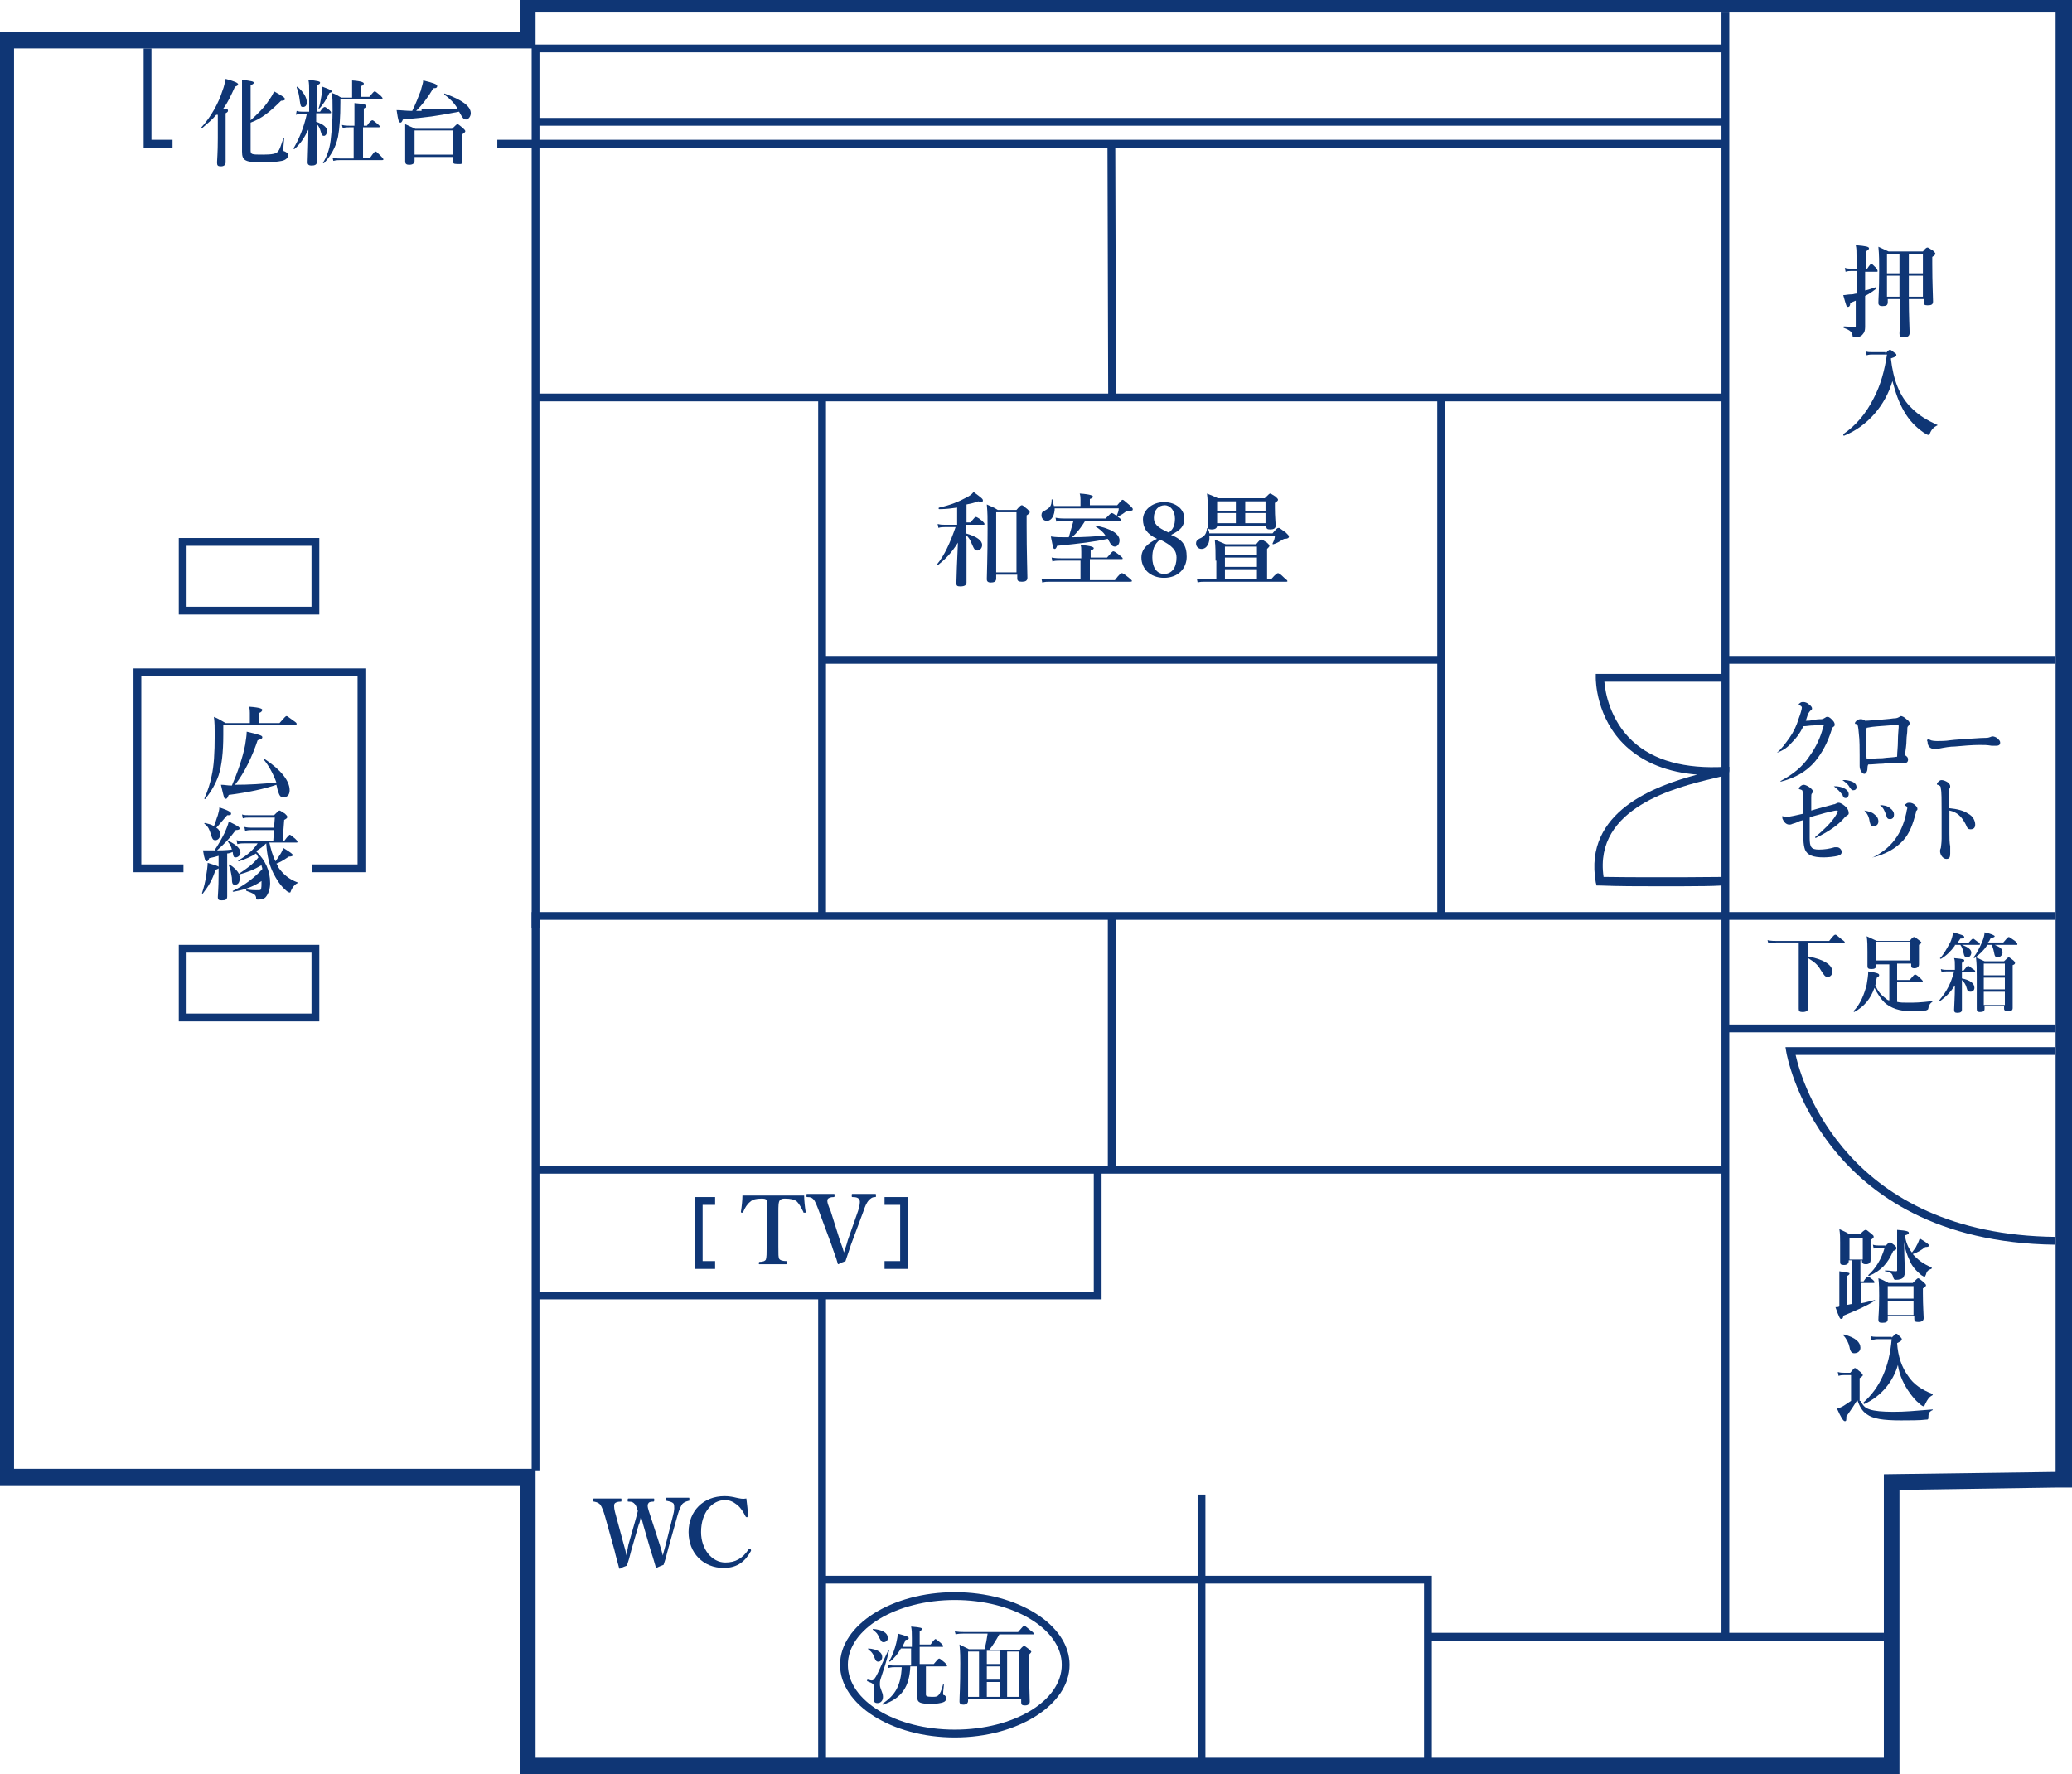 <?xml version="1.0" encoding="utf-8"?>
<!-- Generator: Adobe Illustrator 26.3.1, SVG Export Plug-In . SVG Version: 6.00 Build 0)  -->
<svg version="1.1" id="レイヤー_2_00000099662004037931952020000000750780250383788450_"
	 xmlns="http://www.w3.org/2000/svg" xmlns:xlink="http://www.w3.org/1999/xlink" x="0px" y="0px" viewBox="0 0 265.4 227.2"
	 style="enable-background:new 0 0 265.4 227.2;" xml:space="preserve">
<style type="text/css">
	.st0{fill:#0F3675;}
</style>
<path class="st0" d="M263.3,1.6v131.9v55l-22,0.3v36.3H68.6v-37H1.8V6.2h66.8V1.6H263.3 M265.3-0.4h-2H68.6h-2v2v2.5H1.8h-2v2v182.1
	v2h2h64.8v35v2h2h172.7h2v-2v-34.4l20.1-0.3l2,0v-2v-55V1.6V-0.4L265.3-0.4z"/>
<polygon class="st0" points="69.1,118.9 68.1,118.9 68.1,5.7 221,5.7 221,6.7 69.1,6.7 "/>
<rect x="220.5" y="1.6" class="st0" width="1" height="208"/>
<rect x="182.9" y="209.1" class="st0" width="58.4" height="1"/>
<polygon class="st0" points="183.4,225.3 182.4,225.3 182.4,202.8 105.3,202.8 105.3,201.8 183.4,201.8 "/>
<rect x="153.4" y="191.4" class="st0" width="1" height="33.9"/>
<rect x="104.8" y="165.9" class="st0" width="1" height="59.4"/>
<polygon class="st0" points="69.1,188.3 68.1,188.3 68.1,116.8 263.3,116.8 263.3,117.8 69.1,117.8 "/>
<rect x="141.9" y="117.3" class="st0" width="1" height="32.5"/>
<rect x="68.6" y="149.3" class="st0" width="152.4" height="1"/>
<polygon class="st0" points="141.1,166.4 68.6,166.4 68.6,165.4 140.1,165.4 140.1,149.8 141.1,149.8 "/>
<polygon class="st0" points="91.6,162.5 89,162.5 89,153.3 91.6,153.3 91.6,154.3 90,154.3 90,161.5 91.6,161.5 "/>
<polygon class="st0" points="116.3,162.5 113.3,162.5 113.3,161.5 115.3,161.5 115.3,154.3 113.3,154.3 113.3,153.3 116.3,153.3 "/>
<rect x="68.6" y="50.4" class="st0" width="152.4" height="1"/>
<rect x="221" y="84" class="st0" width="42.3" height="1"/>
<rect x="221" y="131.2" class="st0" width="42.3" height="1"/>
<path class="st0" d="M263.2,159.4c-30.1-0.4-34.4-24.5-34.4-24.7l-0.1-0.6h34.5v1H230c0.8,3.6,6.6,23,33.3,23.3L263.2,159.4z"/>
<path class="st0" d="M212.3,113.5c-2.4,0-5,0-7.4-0.1l-0.4,0l-0.1-0.4c-1.6-9.1,7.7-12.4,13-13.8c-3.8-0.3-6.8-1.5-9.1-3.6
	c-3.9-3.6-3.9-8.6-3.9-8.8v-0.5H221v1h-15.5c0.1,1.3,0.7,4.9,3.6,7.6c2.7,2.5,6.7,3.6,11.9,3.3l0.5,0v0.5c0,0.5-0.4,0.6-2.1,1
	c-4.6,1.1-15.3,3.7-14,12.6c7.2,0.1,15.6,0,15.6,0l0,1C220.9,113.5,217,113.5,212.3,113.5z"/>
<rect x="184.1" y="50.9" class="st0" width="1" height="66.4"/>
<rect x="105.3" y="84" class="st0" width="79.3" height="1"/>
<rect x="104.8" y="50.9" class="st0" width="1" height="66.4"/>
<polygon class="st0" points="22.1,18.9 18.4,18.9 18.4,6.2 19.4,6.2 19.4,17.9 22.1,17.9 "/>
<rect x="63.7" y="17.9" class="st0" width="157.3" height="1"/>
<rect x="68.6" y="15.1" class="st0" width="152.4" height="1"/>
<rect x="141.9" y="18.4" transform="matrix(1 -2.914213e-03 2.914213e-03 1 -0.1 0.415)" class="st0" width="1" height="32.5"/>
<g>
	<path class="st0" d="M27.7,14.7c-0.5,0.6-1.1,1.1-1.8,1.7c0,0-0.2,0-0.1-0.1c1.2-1.3,2.2-3.1,2.7-4.7c0.2-0.5,0.3-1,0.4-1.5
		c1.1,0.3,1.6,0.5,1.6,0.7c0,0.1-0.1,0.2-0.4,0.3c-0.5,1.1-0.9,2-1.5,2.8c0.6,0.1,0.6,0.1,0.6,0.3c0,0.1-0.1,0.2-0.3,0.3v6.3
		c0,0.3-0.2,0.5-0.6,0.5c-0.4,0-0.5-0.1-0.5-0.5c0-0.3,0.1-1.2,0.1-3.1V14.7z M32.1,15.4c0.9-0.8,1.8-1.7,2.3-2.5
		c0.3-0.4,0.6-0.9,0.7-1.2c1.1,0.6,1.4,0.8,1.4,1c0,0.1-0.1,0.2-0.5,0.2c-1.4,1.4-2.5,2.3-3.9,2.8v3.5c0,0.6,0.1,0.6,1.6,0.6
		c1.1,0,1.7-0.1,1.9-0.4c0.2-0.2,0.3-0.5,0.7-1.7c0-0.1,0.1,0,0.1,0c-0.1,1-0.1,1.2-0.1,1.4c0,0.2,0,0.3,0.2,0.3
		c0.3,0.2,0.4,0.2,0.4,0.5c0,0.3-0.3,0.6-0.8,0.7c-0.5,0.1-1.3,0.2-2.3,0.2c-2.4,0-2.8-0.2-2.8-1.4c0-0.2,0-0.5,0-1.5
		c0-2.5,0-5.1,0-7.7c1.2,0.2,1.5,0.2,1.5,0.4c0,0.1-0.1,0.2-0.4,0.3V15.4z"/>
	<path class="st0" d="M40.6,16.8c0,1.6,0,3.1,0,3.9c0,0.4-0.3,0.5-0.7,0.5c-0.3,0-0.5-0.1-0.5-0.4c0-0.5,0.1-2.6,0.1-4.2
		c-0.6,1.2-1.1,1.9-1.8,2.5c0,0-0.1,0-0.1-0.1c0.7-1.2,1.3-2.6,1.7-4.4h-0.8c-0.2,0-0.3,0-0.6,0.1L38,14.2c0.3,0.1,0.5,0.1,0.7,0.1
		h0.9v-2.6c0-0.7,0-1-0.1-1.5c1.3,0.2,1.5,0.2,1.5,0.4c0,0.1-0.1,0.2-0.4,0.3v3.4h0.4c0.3-0.5,0.5-0.6,0.6-0.6
		c0.1,0,0.2,0.1,0.6,0.4c0.1,0.1,0.2,0.2,0.2,0.3s0,0.1-0.2,0.1h-1.7v1.1c0.9,0.3,1.4,0.7,1.4,1.2c0,0.3-0.2,0.6-0.4,0.6
		c-0.2,0-0.3-0.1-0.4-0.5c-0.1-0.4-0.3-0.8-0.5-1V16.8z M38.8,13.7c-0.3,0-0.3-0.2-0.4-0.8c-0.1-0.8-0.2-1.2-0.4-1.7
		c0,0,0-0.1,0.1-0.1c0.8,0.7,1.2,1.4,1.2,2C39.3,13.5,39.1,13.7,38.8,13.7z M42.2,11.9c-0.4,0.8-0.8,1.5-1.3,2c0,0-0.1,0-0.1,0
		c0.2-0.5,0.3-1.2,0.4-1.8c0.1-0.4,0.1-0.7,0.1-1c1.1,0.4,1.2,0.5,1.2,0.6S42.5,11.8,42.2,11.9z M47.3,12.4c0.5-0.6,0.6-0.7,0.7-0.7
		c0.1,0,0.2,0.1,0.7,0.5c0.2,0.2,0.3,0.3,0.3,0.4c0,0.1,0,0.1-0.2,0.1h-5.2v0.4c0,1.9-0.1,3.3-0.3,4.4c-0.3,1.4-0.9,2.4-1.8,3.4
		c0,0-0.2,0-0.1-0.1c0.6-1,0.9-2,1-3.3c0.1-0.9,0.2-2,0.2-3.4c0-1.1,0-1.6-0.1-2.2c0.6,0.2,0.7,0.3,1.2,0.6h1.4v-0.9
		c0-0.4,0-0.8,0-1.3c1.4,0.1,1.5,0.3,1.5,0.4c0,0.1-0.1,0.3-0.4,0.3v1.4H47.3z M46.5,20.2h0.9c0.5-0.7,0.6-0.8,0.7-0.8
		c0.1,0,0.2,0.1,0.7,0.6c0.2,0.2,0.3,0.3,0.3,0.4s0,0.1-0.2,0.1h-5.2c-0.3,0-0.6,0-1,0.1l-0.1-0.4c0.5,0.1,0.8,0.1,1.1,0.1h1.6v-4
		h-0.5c-0.3,0-0.6,0-0.9,0.1l-0.1-0.4c0.4,0.1,0.7,0.1,1,0.1h0.6v-1.5c0-0.5,0-1,0-1.4c1.3,0.1,1.5,0.2,1.5,0.4
		c0,0.1-0.1,0.2-0.3,0.3v2.2H47c0.4-0.6,0.6-0.7,0.7-0.7c0.1,0,0.2,0.1,0.7,0.5c0.2,0.2,0.3,0.3,0.3,0.3s0,0.1-0.2,0.1h-2V20.2z"/>
	<path class="st0" d="M54,14c1.7,0,3.5,0,4.6-0.1c-0.4-0.7-1-1.3-1.7-1.8c0,0,0-0.2,0.1-0.1c2.2,0.8,3.3,1.6,3.3,2.5
		c0,0.4-0.3,0.8-0.6,0.8c-0.3,0-0.4-0.1-0.9-1c-3.1,0.6-3.9,0.7-7.2,1c-0.1,0.3-0.2,0.4-0.3,0.4c-0.2,0-0.3-0.2-0.5-1.6
		c0.6,0,1.2,0.1,2,0.1c0.4-0.8,0.8-1.8,1.1-2.6c0.1-0.5,0.3-0.9,0.3-1.3c1.3,0.3,1.8,0.5,1.8,0.7c0,0.2-0.1,0.3-0.5,0.3
		c-0.7,1.2-1.4,2.1-2.2,2.9H54z M53.1,20.1v0.5c0,0.3-0.2,0.5-0.7,0.5c-0.3,0-0.5-0.1-0.5-0.4c0-0.4,0-1.3,0-2.9c0-0.8,0-1.1,0-1.9
		c0.6,0.3,0.7,0.3,1.3,0.6h4.7c0.5-0.5,0.6-0.6,0.7-0.6c0.1,0,0.2,0.1,0.7,0.5c0.2,0.2,0.3,0.3,0.3,0.4c0,0.1-0.1,0.2-0.4,0.4v0.6
		c0,1.5,0,2.5,0,2.9S59,21,58.5,21c-0.4,0-0.5-0.1-0.5-0.4v-0.5H53.1z M58,16.7h-4.9v3.1H58V16.7z"/>
</g>
<g>
	<path class="st0" d="M123.8,69c0,2.3,0,4.9,0,5.6c0,0.3-0.2,0.5-0.8,0.5c-0.4,0-0.5-0.1-0.5-0.4c0-0.6,0.1-3.1,0.2-5.2
		c-0.9,1.4-1.6,2.1-2.6,2.9c-0.1,0-0.1-0.1-0.1-0.1c1-1.2,1.7-2.8,2.4-4.8h-1.4c-0.2,0-0.5,0-0.8,0.1l-0.1-0.5
		c0.4,0.1,0.6,0.1,0.9,0.1h1.6V65c-0.7,0.1-1.4,0.2-2.3,0.2c-0.1,0-0.1-0.2,0-0.2c1.4-0.3,2.6-0.8,3.5-1.3c0.4-0.2,0.7-0.4,0.9-0.7
		c1.1,0.8,1.2,0.9,1.2,1.1c0,0.2-0.2,0.2-0.6,0.1c-0.5,0.2-1,0.3-1.5,0.4v2.3h0.5c0.5-0.6,0.6-0.7,0.7-0.7c0.1,0,0.3,0.1,0.8,0.5
		c0.2,0.2,0.3,0.3,0.3,0.4s0,0.1-0.2,0.1h-2.2v1.1c1.4,0.4,2.1,0.9,2.1,1.5c0,0.4-0.3,0.7-0.6,0.7c-0.3,0-0.4-0.1-0.7-0.8
		c-0.2-0.5-0.4-0.9-0.8-1.2V69z M127.6,73.6v0.5c0,0.4-0.3,0.5-0.7,0.5c-0.4,0-0.5-0.2-0.5-0.4c0-0.6,0.1-2.8,0.1-6.5
		c0-1.4,0-2-0.1-3.1c0.6,0.3,0.8,0.3,1.4,0.7h2.4c0.5-0.6,0.6-0.6,0.7-0.6c0.1,0,0.2,0.1,0.7,0.5c0.2,0.2,0.3,0.3,0.3,0.4
		c0,0.1-0.1,0.2-0.4,0.4v1.3c0,3.5,0.1,5.9,0.1,6.7c0,0.4-0.3,0.5-0.7,0.5c-0.4,0-0.6-0.1-0.6-0.4v-0.5H127.6z M130.2,65.6h-2.6v7.7
		h2.6V65.6z"/>
	<path class="st0" d="M135.1,65c0,1-0.4,1.7-1,1.7c-0.4,0-0.7-0.3-0.7-0.7c0-0.3,0.1-0.5,0.4-0.6c0.7-0.4,0.9-0.6,0.9-1.4
		c0-0.1,0.1-0.1,0.1,0c0.1,0.3,0.1,0.5,0.2,0.8h3.4v-0.8c0-0.2,0-0.5-0.1-0.8c1.5,0.1,1.7,0.3,1.7,0.4c0,0.1-0.1,0.2-0.4,0.3v0.8
		h3.5c0.5-0.6,0.6-0.7,0.7-0.7c0.1,0,0.2,0.1,0.9,0.7c0.3,0.3,0.4,0.4,0.4,0.5c0,0.2-0.1,0.2-0.5,0.2c-0.2,0-0.3,0-0.5,0.2
		c-0.4,0.3-0.6,0.4-1,0.6c-0.1,0-0.1-0.1-0.1-0.1c0.2-0.4,0.3-0.7,0.3-1H135.1z M139.7,74.3h3.1c0.6-0.8,0.8-0.9,0.9-0.9
		c0.1,0,0.3,0.1,0.9,0.6c0.3,0.2,0.4,0.4,0.4,0.4s0,0.1-0.2,0.1h-10.4c-0.3,0-0.5,0-0.9,0.1l-0.1-0.5c0.4,0.1,0.8,0.1,1.1,0.1h3.9
		v-2.4h-2.7c-0.3,0-0.6,0-0.9,0.1l-0.1-0.5c0.5,0.1,0.9,0.1,1.2,0.1h2.6v-0.8c0-0.5,0-0.7-0.1-0.9c1.5,0.1,1.7,0.3,1.7,0.4
		c0,0.1-0.1,0.2-0.4,0.3v0.9h2.1c0.6-0.7,0.7-0.8,0.8-0.8c0.1,0,0.3,0.1,0.8,0.5c0.2,0.2,0.4,0.3,0.4,0.4s0,0.1-0.2,0.1h-4V74.3z
		 M139,66.7c-0.5,0.8-1,1.5-1.7,2.1c1.4,0,2.9-0.1,4.3-0.2c-0.3-0.5-0.7-0.8-1.3-1.2c-0.1,0,0-0.1,0-0.1c2.1,0.4,3.1,1.1,3.1,1.9
		c0,0.5-0.3,0.8-0.6,0.8c-0.3,0-0.5-0.2-0.8-0.8c0-0.1-0.1-0.1-0.1-0.2c-1.8,0.4-3.5,0.6-6.5,0.9c-0.1,0.3-0.2,0.4-0.3,0.4
		c-0.2,0-0.2-0.1-0.5-1.6c0.7,0.1,1.1,0.1,1.8,0.1h0.5c0.2-0.7,0.4-1.4,0.6-2.1h-1.3c-0.3,0-0.6,0-0.9,0.1l-0.1-0.5
		c0.5,0.1,0.9,0.1,1.2,0.1h5.2c0.6-0.6,0.7-0.7,0.8-0.7c0.1,0,0.3,0.1,0.8,0.5c0.3,0.2,0.4,0.3,0.4,0.4c0,0.1,0,0.1-0.2,0.1H139z"/>
	<path class="st0" d="M152,71.3c0,1.5-1.1,2.7-2.9,2.7c-1.8,0-2.9-1.2-2.9-2.6c0-1.1,0.8-1.8,2-2.4c-1.3-0.6-1.8-1.4-1.8-2.5
		c0-1.1,1.1-2.2,2.7-2.2c1.5,0,2.6,0.9,2.6,2.1c0,1-0.5,1.5-1.7,2.1C151.5,69.1,152,69.9,152,71.3z M147.6,71.4
		c0,1.3,0.6,2.1,1.5,2.1c1,0,1.6-0.8,1.6-2.1c0-0.9-0.5-1.5-2.1-2.3C147.8,69.7,147.6,70.5,147.6,71.4z M150.5,66.4
		c0-1-0.6-1.7-1.3-1.7c-0.8,0-1.4,0.6-1.4,1.6c0,0.7,0.3,1.2,1.9,1.9C150.3,67.8,150.5,67.2,150.5,66.4z"/>
	<path class="st0" d="M163,68.3c0.5-0.6,0.6-0.7,0.8-0.7c0.1,0,0.2,0.1,0.9,0.6c0.3,0.3,0.4,0.4,0.4,0.5c0,0.2-0.2,0.3-0.5,0.3
		c-0.1,0-0.1,0-0.3,0.1c-0.3,0.2-0.8,0.5-1.2,0.6c-0.1,0-0.1,0-0.1-0.1c0.2-0.4,0.3-0.7,0.3-1h-8.4c0.1,0.9-0.3,1.7-1,1.7
		c-0.4,0-0.7-0.3-0.7-0.7c0-0.3,0.1-0.4,0.4-0.6c0.7-0.3,0.9-0.6,1-1.3c0-0.1,0.1-0.1,0.1,0c0.1,0.2,0.2,0.4,0.2,0.6H163z
		 M155.7,71.8c0-0.9,0-1.8-0.1-2.7c0.7,0.3,0.9,0.4,1.4,0.6h3.9c0.4-0.5,0.5-0.6,0.7-0.6c0.1,0,0.2,0.1,0.7,0.4
		c0.2,0.2,0.3,0.3,0.3,0.4c0,0.1-0.1,0.2-0.3,0.4v3.9h0.5c0.6-0.7,0.8-0.8,0.9-0.8c0.1,0,0.3,0.1,0.8,0.6c0.2,0.2,0.4,0.3,0.4,0.4
		s0,0.1-0.2,0.1h-10.4c-0.3,0-0.6,0-0.9,0.1l-0.1-0.5c0.5,0.1,0.9,0.1,1.2,0.1h1.3V71.8z M155.9,67.3c0,0.3-0.2,0.5-0.7,0.5
		c-0.4,0-0.5-0.1-0.5-0.5c0-0.3,0-0.7,0-2c0-0.7,0-1.4-0.1-2.1c0.7,0.3,0.8,0.3,1.4,0.6h6c0.5-0.5,0.6-0.6,0.7-0.6
		c0.1,0,0.2,0.1,0.7,0.4c0.2,0.2,0.3,0.3,0.3,0.4c0,0.1-0.1,0.2-0.4,0.4V65c0,1.2,0.1,2,0.1,2.3c0,0.4-0.3,0.5-0.7,0.5
		c-0.4,0-0.5-0.1-0.5-0.4v0H155.9z M158.3,65.4v-1.2h-2.4v1.2H158.3z M155.9,67h2.4v-1.3h-2.4V67z M161,70h-4.1v1.1h4.1V70z
		 M156.9,72.6h4.1v-1.2h-4.1V72.6z M161,74.2v-1.3h-4.1v1.3H161z M162.1,64.2h-2.6v1.2h2.6V64.2z M162.1,65.7h-2.6V67h2.6V65.7z"/>
</g>
<g>
	<path class="st0" d="M98.3,155.2c0-1.1,0-1.3-0.1-1.5c-0.1-0.2-0.4-0.2-0.7-0.2c-0.6,0-1.1,0.1-1.4,0.4c-0.4,0.3-0.7,0.8-0.9,1.3
		c0,0.1,0,0.1-0.2,0.1c-0.1,0-0.1-0.1-0.1-0.1c0.1-0.6,0.2-1.5,0.2-2.1c1.4,0,2.6,0,3.9,0c1.3,0,2.6,0,4,0c0,0.6,0.1,1.5,0.2,2.1
		c0,0.1,0,0.1-0.1,0.1c-0.2,0-0.2,0-0.2-0.1c-0.2-0.4-0.5-1-0.8-1.3c-0.3-0.3-0.9-0.4-1.5-0.4c-0.3,0-0.5,0-0.7,0.2
		s-0.2,0.8-0.2,1.5v4.4c0,1.2,0,1.3,0.1,1.6c0.1,0.2,0.5,0.3,0.9,0.3c0.1,0,0.1,0,0.1,0.2c0,0.1,0,0.2-0.1,0.2c-0.5,0-1.2,0-1.7,0
		c-0.6,0-1.2,0-1.7,0c-0.1,0-0.1,0-0.1-0.1c0-0.1,0-0.2,0.1-0.2c0.4,0,0.7-0.1,0.8-0.3c0.1-0.3,0.1-0.8,0.1-1.6V155.2z"/>
	<path class="st0" d="M107.6,158.9c0.3,0.8,0.4,1.1,0.5,1.5c0.1-0.4,0.3-0.8,0.5-1.6l1.3-3.7c0.2-0.6,0.3-1.2,0.2-1.4
		c-0.1-0.3-0.4-0.4-0.9-0.4c-0.1,0-0.1,0-0.1-0.2c0-0.2,0-0.2,0.1-0.2c0.5,0,1,0,1.5,0c0.5,0,0.9,0,1.4,0c0.1,0,0.1,0,0.1,0.2
		c0,0.2,0,0.2-0.1,0.2c-0.4,0-0.6,0.2-0.8,0.4c-0.3,0.3-0.5,0.8-0.7,1.4l-1.6,4.3c-0.4,1.2-0.5,1.5-0.7,2.1
		c-0.8,0.3-0.9,0.4-0.9,0.4c0,0-0.1,0-0.1-0.1c-0.2-0.8-0.5-1.4-0.8-2.4l-1.6-4.3c-0.3-0.8-0.5-1.3-0.7-1.5
		c-0.2-0.2-0.3-0.3-0.8-0.3c-0.1,0-0.1,0-0.1-0.2c0-0.2,0-0.2,0.1-0.2c0.6,0,1.1,0,1.7,0c0.5,0,1.2,0,1.7,0c0.1,0,0.1,0,0.1,0.2
		c0,0.1,0,0.2-0.1,0.2c-0.4,0-0.7,0.1-0.8,0.3c-0.1,0.3,0.1,0.8,0.4,1.5L107.6,158.9z"/>
</g>
<g>
	<path class="st0" d="M84.5,197.8c0.2,0.6,0.3,1,0.4,1.4c0.1-0.4,0.2-0.8,0.4-1.5l0.9-3.6c0.2-0.7,0.2-1.2,0.1-1.5
		c-0.1-0.2-0.4-0.3-0.9-0.4c-0.1,0-0.1,0-0.1-0.2c0-0.1,0-0.2,0.1-0.2c0.4,0,1,0,1.5,0c0.5,0,0.9,0,1.3,0c0.1,0,0.1,0,0.1,0.2
		c0,0.2,0,0.2-0.1,0.2c-0.4,0.1-0.6,0.2-0.8,0.4c-0.2,0.3-0.4,0.7-0.6,1.4l-1.2,4.3c-0.3,1.2-0.4,1.5-0.6,2.1
		c-0.8,0.3-0.9,0.4-0.9,0.4c0,0-0.1,0-0.1-0.1c-0.2-0.7-0.4-1.4-0.7-2.3l-0.9-3.1c-0.1-0.4-0.2-0.8-0.3-1.1
		c-0.1,0.3-0.1,0.7-0.3,1.1l-0.9,3.1c-0.3,1.2-0.4,1.5-0.6,2.1c-0.8,0.3-0.9,0.4-0.9,0.4c0,0-0.1,0-0.1-0.1
		c-0.2-0.8-0.4-1.4-0.6-2.3l-1.2-4.3c-0.2-0.7-0.4-1.2-0.6-1.5c-0.2-0.2-0.3-0.3-0.8-0.4c-0.1,0-0.1,0-0.1-0.2c0-0.2,0-0.2,0.1-0.2
		c0.6,0,1.1,0,1.6,0c0.5,0,1.3,0,1.8,0c0.1,0,0.1,0,0.1,0.2c0,0.2,0,0.2-0.1,0.2c-0.4,0-0.7,0.1-0.8,0.3c-0.1,0.3,0,0.8,0.2,1.5
		l1,3.7c0.2,0.7,0.3,1,0.3,1.4c0.1-0.4,0.2-0.8,0.3-1.4l0.8-2.8c0.2-0.7,0.3-1.1,0.4-1.5c-0.1-0.3-0.2-0.7-0.4-0.9s-0.3-0.3-0.8-0.3
		c-0.1,0-0.1,0-0.1-0.2c0-0.1,0-0.2,0.1-0.2c0.5,0,1.1,0,1.6,0c0.5,0,1,0,1.6,0c0.1,0,0.1,0,0.1,0.2c0,0.1,0,0.2-0.1,0.2
		c-0.5,0-0.6,0.1-0.7,0.3c-0.1,0.3,0,0.6,0.3,1.5L84.5,197.8z"/>
	<path class="st0" d="M95.8,194.1c0,0.1,0,0.1-0.1,0.2c-0.1,0-0.1,0-0.2-0.1c-0.3-0.6-0.6-1.1-1.1-1.5c-0.5-0.4-1-0.6-1.5-0.6
		c-1.7,0-3.1,1.6-3.1,4.1c0,2.2,1.4,3.9,3.1,3.9c1.3,0,2.2-0.5,3-1.7c0-0.1,0.1-0.1,0.2,0c0.1,0,0.1,0.1,0.1,0.2
		c-0.7,1.3-1.7,2.2-3.5,2.2c-2.6,0-4.5-1.9-4.5-4.6c0-2.7,1.9-4.6,4.6-4.6c0.6,0,1.1,0.1,1.5,0.2c0.5,0.1,0.8,0.2,1.3,0.1
		C95.7,192.7,95.8,193.5,95.8,194.1z"/>
</g>
<g>
	<path class="st0" d="M231.7,122.5c2,0.4,3,1.1,3,1.9c0,0.4-0.2,0.7-0.6,0.7c-0.3,0-0.4-0.1-0.9-0.9c-0.4-0.7-0.8-1-1.6-1.5v2.7
		c0,2.1,0,2.9,0,3.7c0,0.3-0.2,0.5-0.7,0.5c-0.4,0-0.5-0.1-0.5-0.4c0-0.3,0-1.9,0-3.7v-4.8h-2.9c-0.3,0-0.6,0-1,0.1l-0.1-0.4
		c0.5,0.1,0.8,0.1,1.2,0.1h6.7c0.6-0.8,0.7-0.8,0.8-0.8c0.1,0,0.2,0.1,0.8,0.6c0.3,0.2,0.4,0.3,0.4,0.4s0,0.1-0.1,0.1h-4.6V122.5z"
		/>
	<path class="st0" d="M243,125.5h1.6c0.5-0.6,0.6-0.7,0.7-0.7c0.1,0,0.3,0.1,0.7,0.5c0.2,0.2,0.3,0.3,0.3,0.4s0,0.1-0.1,0.1H243v2.5
		c0.4,0.1,0.8,0.1,1.4,0.1c0.8,0,1.5,0,3.1-0.2c0.1,0,0,0.1,0,0.1c-0.3,0.2-0.4,0.4-0.5,0.8c0,0.2-0.1,0.2-0.3,0.3
		c-0.5,0-1.3,0.1-1.9,0.1c-1.5,0-2.6-0.4-3.4-1.1c-0.5-0.5-0.9-1.1-1.3-1.9c-0.5,1.4-1.3,2.4-2.6,3.1c0,0-0.1-0.1-0.1-0.1
		c0.9-0.9,1.4-2.2,1.7-3.4c0.1-0.6,0.2-1.2,0.2-1.7c1.3,0.2,1.4,0.3,1.4,0.5c0,0.1-0.1,0.2-0.3,0.3c-0.1,0.4-0.1,0.7-0.2,1
		c0.4,0.8,0.7,1.2,1.4,1.7c0.1,0.1,0.2,0.2,0.4,0.2v-4.6h-1.7v0.2c0,0.3-0.2,0.4-0.6,0.4c-0.4,0-0.5-0.1-0.5-0.4c0-0.3,0-0.7,0-1.8
		c0-0.7,0-1.4-0.1-2c0.6,0.3,0.7,0.3,1.3,0.6h4.2c0.4-0.5,0.5-0.5,0.6-0.5c0.1,0,0.2,0.1,0.6,0.4c0.2,0.2,0.3,0.2,0.3,0.3
		c0,0.1,0,0.1-0.3,0.3v0.4c0,1.1,0,1.9,0,2.1c0,0.3-0.2,0.5-0.6,0.5c-0.3,0-0.4-0.1-0.4-0.3v-0.3H243V125.5z M244.7,120.6h-4.4v2.4
		h4.4V120.6z"/>
	<path class="st0" d="M251.3,125.6c0,1.3,0,3.1,0,3.7c0,0.3-0.2,0.4-0.6,0.4c-0.3,0-0.4-0.1-0.4-0.4c0-0.3,0.1-1.7,0.1-3.1
		c-0.6,0.9-1.1,1.4-1.9,2c0,0-0.1-0.1-0.1-0.1c1-1.2,1.5-2.2,1.9-3.7h-1c-0.2,0-0.4,0-0.6,0.1l-0.1-0.4c0.3,0.1,0.5,0.1,0.7,0.1h1.1
		v-0.5c0-0.5,0-0.7-0.1-1c1.3,0.1,1.3,0.2,1.3,0.3c0,0.1-0.1,0.2-0.3,0.3v1h0.2c0.4-0.5,0.5-0.6,0.6-0.6c0.1,0,0.2,0.1,0.6,0.4
		c0.2,0.1,0.3,0.2,0.3,0.3c0,0.1,0,0.1-0.1,0.1h-1.6v0.8c1,0.2,1.6,0.6,1.6,1.2c0,0.3-0.2,0.5-0.5,0.5c-0.3,0-0.4-0.1-0.5-0.5
		c-0.1-0.4-0.3-0.7-0.6-1V125.6z M250.4,121.1c-0.5,0.7-1.1,1.3-1.8,1.7c0,0-0.2-0.1-0.1-0.1c0.5-0.5,0.9-1.3,1.3-2
		c0.2-0.4,0.3-0.9,0.4-1.3c1,0.3,1.4,0.4,1.4,0.6c0,0.1-0.1,0.2-0.5,0.2c-0.1,0.2-0.3,0.4-0.4,0.6h1.4c0.4-0.5,0.6-0.6,0.6-0.6
		c0.1,0,0.2,0.1,0.6,0.4c0.2,0.1,0.3,0.2,0.3,0.3c0,0.1,0,0.1-0.1,0.1h-2.2c0.8,0.3,1.2,0.6,1.2,1c0,0.3-0.2,0.6-0.5,0.6
		c-0.3,0-0.4-0.1-0.5-0.6c-0.1-0.5-0.2-0.7-0.4-1H250.4z M254.5,121.1c-0.4,0.6-0.9,1.1-1.6,1.6c0,0-0.1,0-0.1-0.1
		c0.4-0.5,0.8-1.3,1.1-2c0.2-0.5,0.3-0.9,0.3-1.2c0.9,0.2,1.3,0.4,1.3,0.5c0,0.1-0.2,0.2-0.5,0.2c-0.1,0.2-0.2,0.5-0.4,0.6h2
		c0.5-0.6,0.6-0.7,0.7-0.7c0.1,0,0.2,0.1,0.8,0.5c0.2,0.2,0.3,0.3,0.3,0.4c0,0.1,0,0.1-0.1,0.1h-2.8c0.7,0.3,1,0.5,1,1
		c0,0.3-0.3,0.6-0.6,0.6c-0.3,0-0.4-0.1-0.5-0.7c-0.1-0.5-0.2-0.7-0.3-0.9H254.5z M254.2,128.9v0.3c0,0.3-0.2,0.4-0.6,0.4
		c-0.3,0-0.4-0.1-0.4-0.4c0-0.4,0-1.5,0-4.2c0-1,0-1.5-0.1-2.4c0.5,0.2,0.6,0.3,1.1,0.5h2.5c0.4-0.4,0.5-0.5,0.6-0.5
		c0.1,0,0.2,0.1,0.6,0.4c0.2,0.2,0.2,0.2,0.2,0.3c0,0.1,0,0.2-0.3,0.3v0.9c0,2.4,0,4,0,4.6c0,0.3-0.2,0.4-0.6,0.4
		c-0.3,0-0.5-0.1-0.5-0.3v-0.4H254.2z M256.8,123.4h-2.7v1.5h2.7V123.4z M256.8,125.2h-2.7v1.5h2.7V125.2z M256.8,127h-2.7v1.7h2.7
		V127z"/>
</g>
<g>
	<path class="st0" d="M112.8,215c-0.1,0.3-0.1,0.5-0.1,0.7c0,0.6,0.4,1,0.4,1.6c0,0.5-0.3,0.8-0.7,0.8c-0.4,0-0.5-0.2-0.5-0.6
		s0.1-0.7,0.1-1.1c0-0.7-0.1-0.8-0.9-1.1c-0.1,0,0-0.2,0-0.2c0.2,0,0.4,0.1,0.5,0.1c0.2,0,0.3,0,0.6-0.5c0.3-0.5,0.7-1.5,1.6-3.4
		c0-0.1,0.2,0,0.1,0C113.6,212.6,113.2,213.8,112.8,215z M112.5,212.8c-0.2,0-0.3-0.1-0.4-0.3c-0.3-0.8-0.4-0.9-0.9-1.3
		c0,0,0-0.1,0-0.1c1.2,0.1,1.8,0.5,1.8,1.1C113,212.5,112.8,212.8,112.5,212.8z M113.2,210.3c-0.3,0-0.3-0.1-0.6-0.6
		c-0.2-0.5-0.3-0.6-0.8-1c0,0,0-0.1,0-0.1c1.2,0.1,1.9,0.5,1.9,1.1C113.8,210,113.5,210.3,113.2,210.3z M116.8,209.8
		c0-0.6,0-1.1-0.1-1.5c1.3,0.1,1.4,0.2,1.4,0.3c0,0.1-0.1,0.2-0.3,0.3v1.7h1.4c0.4-0.6,0.6-0.7,0.6-0.7c0.1,0,0.2,0.1,0.7,0.5
		c0.2,0.2,0.3,0.3,0.3,0.4s0,0.1-0.1,0.1h-2.9v2.2h1.8c0.5-0.6,0.6-0.7,0.7-0.7c0.1,0,0.2,0.1,0.7,0.5c0.2,0.2,0.3,0.3,0.3,0.4
		c0,0.1,0,0.1-0.1,0.1h-2.6v3.6c0,0.2,0.1,0.3,0.8,0.3c0.4,0,0.6,0,0.8-0.2c0.2-0.2,0.4-0.6,0.6-1.4c0-0.1,0.1-0.1,0.1,0
		c0,0.3-0.1,0.9-0.1,1.2c0,0.1,0,0.2,0.2,0.2c0.1,0.1,0.2,0.2,0.2,0.4c0,0.2-0.1,0.4-0.4,0.5c-0.3,0.1-0.8,0.2-1.5,0.2
		c-1.5,0-1.8-0.2-1.8-0.8c0-0.5,0-1,0-1.4v-2.6h-0.9c-0.1,2.6-1.1,4.1-3.5,4.9c-0.1,0-0.1-0.1-0.1-0.1c1.7-1.1,2.4-2.4,2.5-4.7h-0.8
		c-0.3,0-0.5,0-0.9,0.1l-0.1-0.4c0.4,0.1,0.7,0.1,1,0.1h2v-2.2h-1.3c-0.4,0.7-0.8,1.2-1.4,1.7c0,0-0.1,0-0.1-0.1
		c0.4-0.6,0.7-1.5,0.9-2.3c0.1-0.5,0.2-0.9,0.2-1.2c1.1,0.3,1.4,0.4,1.4,0.6c0,0.1-0.1,0.2-0.4,0.2c-0.1,0.3-0.3,0.6-0.4,0.9h1.2
		V209.8z"/>
	<path class="st0" d="M124,217.8c0,0.3-0.2,0.5-0.6,0.5c-0.3,0-0.5-0.1-0.5-0.4c0-0.7,0.1-1.7,0.1-4.9c0-0.8,0-1.3-0.1-2.4
		c0.6,0.3,0.6,0.3,1.2,0.6h2c0.2-0.7,0.3-1.3,0.4-2h-3.1c-0.3,0-0.6,0-1,0.1l-0.1-0.4c0.5,0.1,0.8,0.1,1.2,0.1h6.9
		c0.6-0.7,0.7-0.8,0.8-0.8c0.1,0,0.2,0.1,0.8,0.6c0.3,0.2,0.4,0.3,0.4,0.4s0,0.1-0.1,0.1h-4.3c-0.4,0.7-0.8,1.4-1.3,2h3.9
		c0.4-0.5,0.5-0.5,0.6-0.5c0.1,0,0.2,0.1,0.6,0.4c0.2,0.2,0.3,0.3,0.3,0.3c0,0.1-0.1,0.2-0.3,0.4v1c0,2.6,0.1,4.4,0.1,5
		c0,0.3-0.2,0.5-0.6,0.5c-0.4,0-0.5-0.1-0.5-0.4v-0.4H124V217.8z M124,211.5v5.8h1.4v-5.8H124z M126.4,213.1h1.7v-1.7h-1.7V213.1z
		 M128.1,213.4h-1.7v1.7h1.7V213.4z M128.1,215.4h-1.7v1.9h1.7V215.4z M130.5,211.5H129v5.8h1.5V211.5z"/>
</g>
<g>
	<path class="st0" d="M227.6,96.4c0.6-0.5,1.1-1.2,1.6-1.9c0.5-0.7,0.9-1.5,1.2-2.5c0.2-0.5,0.4-1.2,0.4-1.4c0-0.1-0.1-0.2-0.3-0.3
		c-0.1,0-0.1-0.1-0.1-0.1c0-0.1,0.1-0.1,0.2-0.2c0.1-0.1,0.3-0.1,0.4-0.1c0.2,0,0.5,0.1,0.7,0.3c0.3,0.2,0.4,0.4,0.4,0.5
		c0,0.1,0,0.2-0.2,0.3c-0.1,0.1-0.1,0.1-0.3,0.4c-0.1,0.3-0.2,0.6-0.3,0.9c0.3,0,0.5,0,1-0.1c0.5-0.1,0.7-0.1,1-0.1
		c0.2,0,0.3-0.1,0.5-0.2c0.1-0.1,0.2-0.1,0.3-0.1c0.2,0,0.4,0.2,0.6,0.4c0.3,0.3,0.3,0.5,0.3,0.6c0,0.1,0,0.2-0.2,0.3
		c-0.1,0.1-0.1,0.1-0.2,0.4c-0.5,1.6-1.2,2.9-2.1,4c-1.1,1.3-2.5,2.1-4.4,2.6c0,0-0.1,0,0-0.1c1.5-0.8,2.8-1.8,3.7-3.2
		c0.8-1.1,1.4-2.4,1.7-3.6c0.1-0.2,0.1-0.3,0.1-0.3s-0.1-0.1-0.2-0.1c-0.2,0-0.5,0-1.1,0.1c-0.5,0-0.9,0.1-1.3,0.1
		c-0.5,1-0.9,1.5-1.5,2.1C229,95.7,228.4,96.1,227.6,96.4C227.6,96.5,227.6,96.4,227.6,96.4z"/>
	<path class="st0" d="M239.2,98.4c0,0.4-0.2,0.7-0.4,0.7c-0.3,0-0.6-0.5-0.6-1c0-0.1,0-0.3,0-0.5c0-0.4,0-0.6,0-0.9
		c0-0.7,0-2-0.1-2.7c-0.1-1.1-0.1-1.2-0.4-1.3c-0.1,0-0.1,0-0.1-0.1c0-0.1,0.1-0.2,0.2-0.3c0.1-0.1,0.3-0.2,0.5-0.2
		c0.2,0,0.3,0,0.6,0.2c0.6,0,1.1-0.1,1.8-0.1c0.6-0.1,1.2-0.1,1.8-0.2c0.5,0,0.6-0.1,0.8-0.2c0.1-0.1,0.2-0.1,0.2-0.1
		c0.1,0,0.4,0.1,0.7,0.4c0.3,0.2,0.4,0.4,0.4,0.5c0,0.1,0,0.2-0.2,0.4c-0.1,0.1-0.1,0.2-0.1,0.6c0,0.3-0.1,0.7-0.1,1.2
		c0,0.5-0.1,1.2-0.2,1.9c0.3,0.2,0.4,0.3,0.4,0.6c0,0.2-0.1,0.4-0.4,0.4c-0.1,0-0.2,0-0.3,0c-0.3,0-0.5,0-0.8,0
		c-0.5,0-1.1,0-1.7,0.1c-0.6,0-1.3,0.1-1.9,0.1C239.2,98.1,239.2,98.3,239.2,98.4z M239,95.1c0,0.7,0,1.1,0.1,2.1
		c0.5,0,1.1-0.1,2-0.1c0.7-0.1,1.4-0.1,1.9-0.2c0-0.6,0.1-1.2,0.1-2c0-0.8,0.1-1.6,0.1-1.8c0-0.3,0-0.3-0.3-0.3
		c-0.1,0-0.4,0-0.9,0.1c-1.1,0.1-1.9,0.1-2.9,0.3C239,93.9,239,94.4,239,95.1z"/>
	<path class="st0" d="M247,94.6c0.2,0.2,0.5,0.3,1.1,0.3c0.5,0,1.1,0,1.7-0.1c0.8-0.1,1.4-0.1,2.2-0.2c0.8,0,1.5-0.1,2.1-0.1
		c0.4,0,0.5,0,0.8-0.1c0.2-0.1,0.3-0.1,0.3-0.1c0.2,0,0.5,0.1,0.7,0.3c0.2,0.2,0.3,0.3,0.3,0.5c0,0.3-0.2,0.4-0.5,0.4
		c-0.2,0-0.3,0-0.6,0c-0.6-0.1-0.9-0.1-1.5-0.1c-1,0-2.1,0.1-3.2,0.2c-0.6,0-1.2,0.1-2.2,0.3c-0.3,0-0.4,0-0.5,0
		c-0.5,0-0.8-0.4-0.8-0.9C246.8,94.8,246.8,94.8,247,94.6C246.9,94.6,246.9,94.6,247,94.6z"/>
	<path class="st0" d="M230.9,103.4c0-0.6,0-0.9,0-1.7c0-0.5,0-0.5-0.3-0.6c-0.1,0-0.2-0.1-0.2-0.1c0-0.1,0.1-0.2,0.2-0.3
		c0.1-0.1,0.3-0.2,0.4-0.2c0.3,0,0.6,0.2,0.9,0.4c0.2,0.2,0.3,0.3,0.3,0.4c0,0.1,0,0.2-0.1,0.3c-0.1,0.1-0.1,0.2-0.1,0.6
		c0,0.6,0,1,0,1.6c0.3-0.1,0.7-0.2,1.4-0.4c0.7-0.2,1.2-0.3,1.5-0.4c0.2,0,0.2-0.1,0.3-0.1c0.2-0.1,0.2-0.1,0.3-0.1
		c0.3,0,0.7,0.3,1,0.6c0.2,0.2,0.3,0.5,0.3,0.7c0,0.2,0,0.2-0.3,0.4c-0.2,0.1-0.2,0.2-0.6,0.6c-0.9,0.9-2.1,1.6-3.3,2.2
		c-0.1,0-0.1,0-0.1-0.1c1.1-0.9,2.1-1.9,2.6-2.7c0.2-0.3,0.3-0.5,0.3-0.6c0-0.1-0.1-0.1-0.2-0.1c-0.2,0-0.5,0.1-1.4,0.3
		c-1,0.3-1.6,0.4-2,0.6c0,0.9,0,1.7,0,2.6c0,1.2,0.2,1.5,1.2,1.5c0.7,0,1.3-0.1,2-0.3c0.1,0,0.2,0,0.3,0c0.3,0,0.6,0.3,0.6,0.6
		c0,0.3-0.2,0.4-0.5,0.5c-0.4,0.1-1.2,0.2-1.8,0.2c-1.4,0-2.1-0.3-2.4-1c-0.1-0.3-0.2-0.7-0.2-1.4c0-0.3,0-0.6,0-1.2
		c0-0.4,0-0.8,0-1.2c-0.2,0.1-0.4,0.1-0.6,0.2c-0.2,0.1-0.4,0.2-0.8,0.3c-0.2,0.1-0.3,0.1-0.4,0.1c-0.4,0-0.7-0.3-0.9-0.8
		c0-0.1,0-0.2,0-0.3c0,0,0,0,0,0c0.2,0.1,0.3,0.1,0.6,0.1c0.4,0,1.2-0.2,2.1-0.4V103.4z M234.9,100.7c0.1,0,0.3,0,0.4,0
		c0.9,0.1,1.5,0.5,1.5,1c0,0.3-0.2,0.5-0.4,0.5c-0.2,0-0.3-0.1-0.4-0.4C235.6,101.3,235.4,101.1,234.9,100.7
		C234.9,100.8,234.9,100.8,234.9,100.7z M236,99.9c0.2,0,0.3,0,0.4,0c0.9,0.1,1.4,0.4,1.4,0.9c0,0.3-0.2,0.4-0.4,0.4
		c-0.2,0-0.2,0-0.5-0.4C236.7,100.4,236.4,100.2,236,99.9C235.9,99.9,235.9,99.9,236,99.9z"/>
	<path class="st0" d="M238.8,103.8c0.5,0.1,1,0.2,1.3,0.5c0.3,0.2,0.5,0.5,0.5,0.9c0,0.4-0.3,0.6-0.6,0.6c-0.3,0-0.4-0.1-0.5-0.5
		C239.4,104.6,239.2,104.2,238.8,103.8C238.8,103.8,238.8,103.8,238.8,103.8z M239.9,109.8c1.4-0.7,2.4-1.6,3.1-2.7
		c0.6-0.9,1-2.1,1.2-3.1c0-0.2,0.1-0.4,0.1-0.5c0-0.1,0-0.2-0.2-0.3c-0.1,0-0.1,0-0.1-0.1c0-0.1,0.1-0.1,0.2-0.2s0.3-0.1,0.4-0.1
		c0.2,0,0.5,0.1,0.7,0.3c0.2,0.2,0.3,0.3,0.3,0.5c0,0.1,0,0.1-0.1,0.2c-0.1,0.1-0.1,0.1-0.1,0.3c-0.4,1.5-0.8,2.6-1.6,3.5
		C242.8,108.7,241.5,109.4,239.9,109.8C239.9,109.9,239.8,109.8,239.9,109.8z M240.8,103.1c0.4,0,1,0.1,1.3,0.4
		c0.3,0.2,0.5,0.5,0.5,0.8c0,0.4-0.2,0.6-0.5,0.6c-0.3,0-0.4-0.1-0.5-0.5C241.4,103.8,241.2,103.4,240.8,103.1
		C240.7,103.1,240.7,103.1,240.8,103.1z"/>
	<path class="st0" d="M249.7,103.5c1,0.1,1.8,0.3,2.4,0.7c0.6,0.3,0.9,0.9,0.9,1.4c0,0.4-0.2,0.6-0.6,0.6c-0.3,0-0.4-0.1-0.6-0.6
		c-0.5-1-1.1-1.6-2.1-1.8v0.6c0,0.7,0,1.6,0,2.3c0,0.6,0,1.2,0.1,1.7c0,0.5,0,0.8,0,0.9c0,0.5-0.1,0.7-0.5,0.7c-0.4,0-0.8-0.5-0.8-1
		c0-0.1,0-0.2,0.1-0.4c0-0.1,0.1-0.6,0.1-1.2c0-0.9,0-2.1,0-3.3c0-1.7,0-2.7-0.1-3.1c0-0.3-0.1-0.4-0.4-0.5c-0.1,0-0.1,0-0.1-0.1
		c0-0.1,0-0.1,0.1-0.2c0.2-0.2,0.3-0.3,0.5-0.3c0.2,0,0.5,0.1,0.8,0.3c0.2,0.2,0.3,0.3,0.3,0.5c0,0.1,0,0.2-0.1,0.3
		c-0.1,0.1-0.1,0.1-0.1,0.3c0,0.5,0,1.2,0,1.6V103.5z"/>
</g>
<g>
	<path class="st0" d="M35.8,92.6c0.7-0.8,0.8-0.9,0.9-0.9c0.1,0,0.2,0.1,0.9,0.6c0.3,0.2,0.4,0.3,0.4,0.4c0,0.1-0.1,0.1-0.2,0.1
		h-9.2v1.3c0,2.3-0.2,3.9-0.6,5.2c-0.4,1.1-0.9,2-1.7,3c0,0.1-0.2,0-0.1-0.1c0.4-0.9,0.7-1.8,0.9-2.8c0.3-1.3,0.4-2.9,0.4-5.3
		c0-0.9,0-1.5-0.1-2.3c0.7,0.3,0.8,0.4,1.5,0.8h3.1v-1.3c0-0.2,0-0.5-0.1-0.8c1.5,0.1,1.7,0.3,1.7,0.4c0,0.1-0.1,0.3-0.4,0.4v1.3
		H35.8z M29.3,101.8c-0.2,0.4-0.2,0.5-0.4,0.5c-0.2,0-0.2-0.1-0.6-1.8c0.5,0,0.8,0.1,1.4,0.1c0.7-1.6,1.4-3.6,1.7-5.2
		c0.1-0.7,0.2-1.2,0.2-1.7c1.7,0.4,2,0.5,2,0.7c0,0.2-0.1,0.2-0.6,0.4c-0.7,2.1-1.7,4.2-2.9,5.7c1.8,0,3.5-0.1,5.3-0.3
		c-0.4-1.1-1-2.2-1.6-2.9c0-0.1,0.1-0.2,0.1-0.1c2.1,1.4,3.2,2.8,3.2,4c0,0.6-0.3,0.9-0.8,0.9c-0.4,0-0.5-0.2-0.7-0.8
		c-0.1-0.3-0.1-0.5-0.2-0.8C34,101,31.7,101.5,29.3,101.8z"/>
	<path class="st0" d="M27.4,109c0.5-0.7,1-1.6,1.4-2.4c0.2-0.5,0.4-0.9,0.5-1.4c1,0.5,1.4,0.7,1.4,0.9c0,0.1-0.1,0.2-0.5,0.2
		c-0.9,1.2-1.3,1.6-2.4,2.6c0.5,0,1,0,1.9-0.1c-0.1-0.4-0.2-0.6-0.5-1c0-0.1,0-0.1,0.1-0.1c1,0.5,1.5,1,1.5,1.5
		c0,0.3-0.3,0.6-0.6,0.6c-0.3,0-0.3-0.1-0.4-0.7c-0.2,0.1-0.5,0.2-0.7,0.2v1.8c0,1.4,0,3.1,0,3.7c0,0.4-0.2,0.5-0.7,0.5
		c-0.4,0-0.5-0.1-0.5-0.4c0-0.3,0.1-1.1,0.1-2.8v-0.9c-0.1,0.1-0.2,0.1-0.4,0.2c-0.4,1.3-0.9,2.1-1.6,3c0,0.1-0.2,0-0.1-0.1
		c0.2-0.6,0.4-1.4,0.5-2.1c0.1-0.6,0.2-1.3,0.2-1.7c1,0.3,1.3,0.4,1.4,0.5v-1.4c-0.3,0.1-0.7,0.2-1.2,0.3c-0.1,0.3-0.2,0.4-0.3,0.4
		c-0.2,0-0.3-0.2-0.5-1.4c0.3,0,0.5,0,0.7,0H27.4z M27.9,104.4c0.1-0.4,0.2-0.7,0.2-1c1.2,0.4,1.5,0.6,1.5,0.8
		c0,0.2-0.2,0.2-0.5,0.2c-0.8,0.9-1,1.2-1.4,1.6c0.4,0.2,0.5,0.6,0.5,0.9c0,0.4-0.3,0.7-0.6,0.7c-0.3,0-0.4-0.1-0.6-0.8
		c-0.2-0.6-0.3-0.9-0.8-1.3c-0.1-0.1,0-0.1,0.1-0.1c0.4,0.1,0.8,0.2,1.1,0.4C27.6,105.4,27.7,104.9,27.9,104.4z M33.8,112.6
		c-1,0.8-2.2,1.3-3.9,1.6c-0.1,0-0.1-0.1-0.1-0.1c1.5-0.7,2.8-1.7,3.8-2.8c0-0.2-0.1-0.3-0.1-0.5c-1,0.6-1.8,0.9-2.9,1.2
		c0.1,0.2,0.1,0.3,0.1,0.5c0,0.5-0.2,0.8-0.6,0.8c-0.3,0-0.4-0.1-0.4-0.9c-0.1-0.6-0.2-1.2-0.4-1.6c0-0.1,0.1-0.1,0.1-0.1
		c0.6,0.4,1,0.8,1.2,1.2c0.9-0.6,1.8-1.2,2.5-2.1c-0.1-0.2-0.2-0.3-0.3-0.5c-0.6,0.4-1.3,0.7-2.2,1c-0.1,0-0.1-0.1-0.1-0.1
		c1.1-0.6,2-1.4,2.5-2.2h-1.7c-0.3,0-0.5,0-0.9,0.1l-0.1-0.5c0.4,0.1,0.7,0.1,1,0.1H35l0.1-1.4h-2.8c-0.3,0-0.5,0-0.9,0.1l-0.1-0.5
		c0.4,0.1,0.7,0.1,1,0.1h2.8l0.1-1.3H32c-0.4,0-0.6,0-0.9,0.1l-0.1-0.5c0.3,0.1,0.5,0.1,1,0.1h3.1c0.5-0.5,0.6-0.6,0.7-0.6
		c0.1,0,0.2,0.1,0.7,0.4c0.2,0.2,0.3,0.3,0.3,0.4c0,0.1,0,0.2-0.4,0.4l-0.2,2.7h0.2c0.5-0.7,0.7-0.8,0.7-0.8c0.1,0,0.2,0.1,0.7,0.5
		c0.2,0.2,0.3,0.3,0.3,0.4c0,0.1,0,0.1-0.2,0.1h-3.4c0.2,0.8,0.4,1.7,0.8,2.4c0.2-0.3,0.4-0.6,0.6-0.9c0.2-0.3,0.3-0.6,0.4-0.8
		c1,0.6,1.2,0.8,1.2,0.9c0,0.1-0.1,0.2-0.5,0.2c-0.9,0.6-1.1,0.7-1.6,0.9c0.1,0.1,0.2,0.3,0.2,0.4c0.6,0.9,1.4,1.6,2.5,2
		c0.1,0,0.1,0.1,0,0.1c-0.4,0.2-0.6,0.5-0.8,0.9c-0.1,0.3-0.1,0.3-0.2,0.3c-0.1,0-0.3-0.1-0.5-0.3c-0.7-0.6-1.2-1.4-1.6-2.2
		c-0.5-1-0.8-2.2-0.9-3.8c-0.4,0.4-0.8,0.7-1.3,1c1.2,1.2,1.8,2.5,1.8,4.1c0,0.7-0.2,1.3-0.5,1.7c-0.2,0.3-0.6,0.4-1,0.4
		c-0.3,0-0.3,0-0.3-0.3c-0.1-0.4-0.4-0.5-1.2-0.8c-0.1,0-0.1-0.2,0-0.2c0.6,0.1,1,0.1,1.2,0.1c0.4,0,0.6,0,0.6-0.1
		c0.1-0.1,0.1-0.6,0.1-1.2V112.6z"/>
</g>
<g>
	<path class="st0" d="M238.9,37.2c0.5-0.1,1-0.3,1.3-0.4c0.1,0,0.1,0.1,0.1,0.2c-0.4,0.3-0.8,0.6-1.4,0.9V39c0,1.5,0,2.5,0,2.9
		c0,0.4-0.1,0.7-0.3,0.9c-0.2,0.3-0.6,0.4-1.1,0.4c-0.2,0-0.2-0.1-0.2-0.2c-0.1-0.5-0.3-0.7-1.1-1c-0.1,0-0.1-0.2,0-0.2
		c0.5,0,1.1,0.1,1.3,0.1c0.2,0,0.2,0,0.2-0.2v-3.2c-0.2,0.1-0.5,0.2-0.7,0.3c0,0.3-0.1,0.5-0.3,0.5c-0.2,0-0.2-0.1-0.6-1.5
		c0.3,0,0.6-0.1,1.1-0.1c0.2,0,0.4-0.1,0.6-0.1v-2.9h-0.7c-0.2,0-0.4,0-0.7,0.1l-0.1-0.5c0.3,0.1,0.6,0.1,0.8,0.1h0.7v-1.5
		c0-0.8,0-1.1-0.1-1.5c1.3,0.1,1.7,0.2,1.7,0.4c0,0.1-0.1,0.2-0.4,0.4v2.3h0.1c0.4-0.6,0.5-0.7,0.6-0.7c0.1,0,0.2,0.1,0.6,0.5
		c0.1,0.1,0.2,0.3,0.2,0.4s0,0.1-0.2,0.1h-1.4V37.2z M244.5,38.3c0,2,0.1,4,0.1,4.3c0,0.4-0.2,0.6-0.8,0.6c-0.4,0-0.5-0.1-0.5-0.5
		s0.1-1.2,0.1-3.2v-1.2h-1.6v0.4c0,0.4-0.2,0.5-0.7,0.5c-0.3,0-0.5-0.1-0.5-0.4c0-0.7,0.1-1.4,0.1-4.2c0-1,0-2-0.1-3
		c0.6,0.3,0.7,0.3,1.3,0.6h4.4c0.4-0.5,0.5-0.5,0.6-0.5c0.1,0,0.2,0.1,0.7,0.4c0.2,0.2,0.3,0.3,0.3,0.4c0,0.1-0.1,0.2-0.4,0.4v0.9
		c0,2.5,0.1,4.2,0.1,4.8c0,0.4-0.2,0.5-0.7,0.5c-0.4,0-0.5-0.1-0.5-0.4v-0.4H244.5z M241.7,32.5V35h1.6v-2.5H241.7z M243.3,35.3
		h-1.6V38h1.6V35.3z M244.5,35h1.8v-2.5h-1.8V35z M246.3,38v-2.7h-1.8v0.8c0,0.6,0,1.2,0,1.9H246.3z"/>
	<path class="st0" d="M241.5,45.3c0.4-0.5,0.5-0.5,0.6-0.5c0.1,0,0.2,0.1,0.6,0.4c0.2,0.1,0.2,0.2,0.2,0.3c0,0.1-0.1,0.2-0.7,0.4
		c0.3,2.7,1.1,4.9,2.7,6.4c0.9,0.9,1.9,1.5,3.2,2.1c0.1,0,0.1,0.1,0,0.1c-0.4,0.2-0.7,0.5-0.9,1c-0.1,0.2-0.1,0.2-0.2,0.2
		c-0.1,0-0.3-0.1-0.6-0.3c-1-0.7-1.8-1.5-2.5-2.7c-0.7-1.2-1.1-2.4-1.5-3.9c-0.9,3.1-3.2,5.8-6.2,7c-0.1,0-0.1-0.1-0.1-0.2
		c1.6-1.1,2.9-2.6,3.9-4.6c0.9-1.7,1.4-3.6,1.7-5.6h-1.8c-0.3,0-0.5,0-0.8,0.1l-0.1-0.5c0.2,0.1,0.5,0.1,0.9,0.1H241.5z"/>
</g>
<g>
	<path class="st0" d="M238.4,164.1h0.3c0.3-0.5,0.5-0.6,0.6-0.6c0.1,0,0.2,0.1,0.6,0.4c0.1,0.1,0.2,0.2,0.2,0.3c0,0.1,0,0.1-0.2,0.1
		h-1.5v2.6c0.6-0.1,1.2-0.3,1.7-0.4c0.1,0,0.1,0.1,0,0.1c-1.1,0.7-2.3,1.2-4,1.9c0,0.3-0.1,0.4-0.3,0.4c-0.1,0-0.2-0.1-0.7-1.5
		c0.2,0,0.4,0,0.5-0.1v-3.4c0-0.5,0-0.7,0-1.1c1.3,0.2,1.3,0.2,1.3,0.3c0,0.1-0.1,0.2-0.3,0.3v3.7c0.2,0,0.4-0.1,0.6-0.1v-5.6h-0.4
		v0.1c0,0.3-0.2,0.5-0.6,0.5c-0.4,0-0.5-0.1-0.5-0.4c0-0.4,0-0.9,0-2.5c0-0.6,0-1.1-0.1-1.7c0.6,0.3,0.7,0.3,1.2,0.6h1.5
		c0.5-0.5,0.6-0.5,0.7-0.5c0.1,0,0.2,0.1,0.7,0.5c0.2,0.2,0.3,0.2,0.3,0.4c0,0.1-0.1,0.2-0.4,0.4v0.4c0,1.1,0,1.9,0,2.2
		c0,0.3-0.2,0.5-0.6,0.5c-0.3,0-0.5-0.1-0.5-0.4v-0.1h-0.2V164.1z M238.6,158.6h-1.7v2.7h1.7V158.6z M241.5,159.6
		c0.3-0.4,0.5-0.5,0.6-0.5c0.1,0,0.2,0.1,0.6,0.4c0.2,0.2,0.2,0.2,0.2,0.4c0,0.1-0.1,0.2-0.4,0.3c-0.7,1.6-1.5,2.5-3.1,3.2
		c-0.1,0-0.1-0.1-0.1-0.1c1-0.9,1.7-2.1,2.1-3.5h-0.8c-0.2,0-0.3,0-0.6,0.1l-0.1-0.5c0.3,0.1,0.5,0.1,0.7,0.1H241.5z M241.8,168.6
		v0.3c0,0.4-0.2,0.5-0.7,0.5c-0.4,0-0.5-0.1-0.5-0.4c0-0.5,0.1-1,0.1-3.1c0-0.7,0-1.5-0.1-2.2c0.6,0.2,0.7,0.3,1.3,0.6h3.1
		c0.5-0.5,0.6-0.6,0.7-0.6c0.1,0,0.2,0.1,0.7,0.5c0.2,0.2,0.3,0.3,0.3,0.4c0,0.1-0.1,0.2-0.4,0.4v0.6c0,1.7,0.1,2.8,0.1,3.2
		c0,0.3-0.2,0.5-0.7,0.5c-0.4,0-0.5-0.1-0.5-0.4v-0.4H241.8z M243,158.4c0-0.3,0-0.5,0-0.9c1.3,0.1,1.5,0.2,1.5,0.4
		c0,0.1-0.1,0.2-0.5,0.3c0.1,0.8,0.4,1.6,0.9,2.2c0.2-0.3,0.5-0.6,0.6-0.9c0.2-0.3,0.3-0.7,0.4-0.9c1,0.6,1.2,0.8,1.2,0.9
		c0,0.1-0.1,0.2-0.5,0.2c-0.5,0.4-1,0.7-1.6,0.9c0.6,0.7,1.4,1.3,2.4,1.7c0.1,0,0,0.1,0,0.2c-0.4,0.1-0.6,0.3-0.7,0.7
		c-0.1,0.2-0.1,0.3-0.2,0.3s-0.2-0.1-0.4-0.2c-0.6-0.5-1.2-1.1-1.5-1.9c-0.3-0.6-0.6-1.4-0.7-2.4c0,2,0.1,3.5,0.1,3.9
		c0,0.3-0.1,0.5-0.2,0.7c-0.2,0.2-0.5,0.3-1,0.3c-0.2,0-0.2-0.1-0.3-0.3c-0.1-0.5-0.3-0.7-1-0.8c-0.1,0-0.1-0.1,0-0.1
		c0.6,0,0.8,0.1,1.3,0.1c0.1,0,0.2,0,0.2-0.1V158.4z M245.1,164.7h-3.3v1.6h3.3V164.7z M245.1,166.6h-3.3v1.8h3.3V166.6z"/>
	<path class="st0" d="M238.3,179.4c0.4,0.7,0.6,0.9,1.2,1.1c0.6,0.2,1.6,0.3,3,0.3c1.6,0,2.5-0.1,5-0.3c0.1,0,0.1,0.1,0,0.1
		c-0.4,0.2-0.5,0.4-0.5,1c0,0.2-0.1,0.2-0.3,0.2c-0.7,0.1-2.2,0.1-3.2,0.1c-2.3,0-3.6-0.2-4.4-0.8c-0.6-0.4-0.9-1-1.2-1.8
		c-0.3,0.5-0.9,1.4-1.4,2.1c0,0.5,0,0.6-0.2,0.6c-0.2,0-0.5-0.5-1-1.6c0.3-0.1,0.6-0.2,0.9-0.4c0.3-0.2,0.6-0.4,0.9-0.6v-3.3h-0.9
		c-0.2,0-0.4,0-0.7,0.1l-0.1-0.5c0.3,0.1,0.6,0.1,0.8,0.1h0.8c0.4-0.5,0.5-0.6,0.6-0.6c0.1,0,0.2,0.1,0.7,0.5
		c0.2,0.2,0.3,0.3,0.3,0.4c0,0.1,0,0.1-0.4,0.4V179.4z M237.5,173.3c-0.3,0-0.5-0.2-0.6-0.8c-0.1-0.5-0.4-1.1-0.8-1.5
		c-0.1-0.1,0-0.1,0.1-0.1c1.5,0.4,2.1,1,2.1,1.7C238.3,173,238,173.3,237.5,173.3z M242.3,171.3c0.4-0.4,0.5-0.5,0.6-0.5
		c0.1,0,0.2,0.1,0.5,0.4c0.1,0.1,0.2,0.2,0.2,0.3c0,0.2-0.2,0.3-0.6,0.5c0.1,1.7,0.6,3.1,1.4,4.2c0.7,1.1,1.8,1.8,3.1,2.3
		c0.1,0,0.1,0.1,0,0.2c-0.4,0.2-0.6,0.5-0.9,1.1c-0.1,0.2-0.1,0.3-0.2,0.3c-0.1,0-0.3-0.1-0.6-0.4c-0.4-0.3-0.8-0.8-1.1-1.2
		c-0.8-1.1-1.4-2.3-1.6-3.7c-0.6,2.1-2.1,4-4.3,5c-0.1,0-0.1-0.1-0.1-0.2c2.1-1.9,3.3-4.5,3.6-8.1h-1.9c-0.2,0-0.5,0.1-0.7,0.1
		l-0.1-0.5c0.3,0.1,0.5,0.1,0.8,0.1H242.3z"/>
</g>
<path class="st0" d="M122.3,222.5c-8.1,0-14.7-4.2-14.7-9.3s6.6-9.3,14.7-9.3s14.7,4.2,14.7,9.3S130.4,222.5,122.3,222.5z
	 M122.3,204.9c-7.5,0-13.7,3.7-13.7,8.3s6.1,8.3,13.7,8.3s13.7-3.7,13.7-8.3S129.8,204.9,122.3,204.9z"/>
<path class="st0" d="M40.9,68.9h-18v9.8h18V68.9z M39.9,77.7h-16v-7.8h16V77.7z"/>
<path class="st0" d="M22.9,130.8h18V121h-18C22.9,121,22.9,130.8,22.9,130.8z M23.9,122h16v7.8h-16C23.9,129.8,23.9,122,23.9,122z"
	/>
<polygon class="st0" points="23.5,111.7 23.5,110.7 18.1,110.7 18.1,86.6 45.8,86.6 45.8,110.7 40,110.7 40,111.7 46.8,111.7 
	46.8,85.6 17.1,85.6 17.1,111.7 "/>
</svg>
